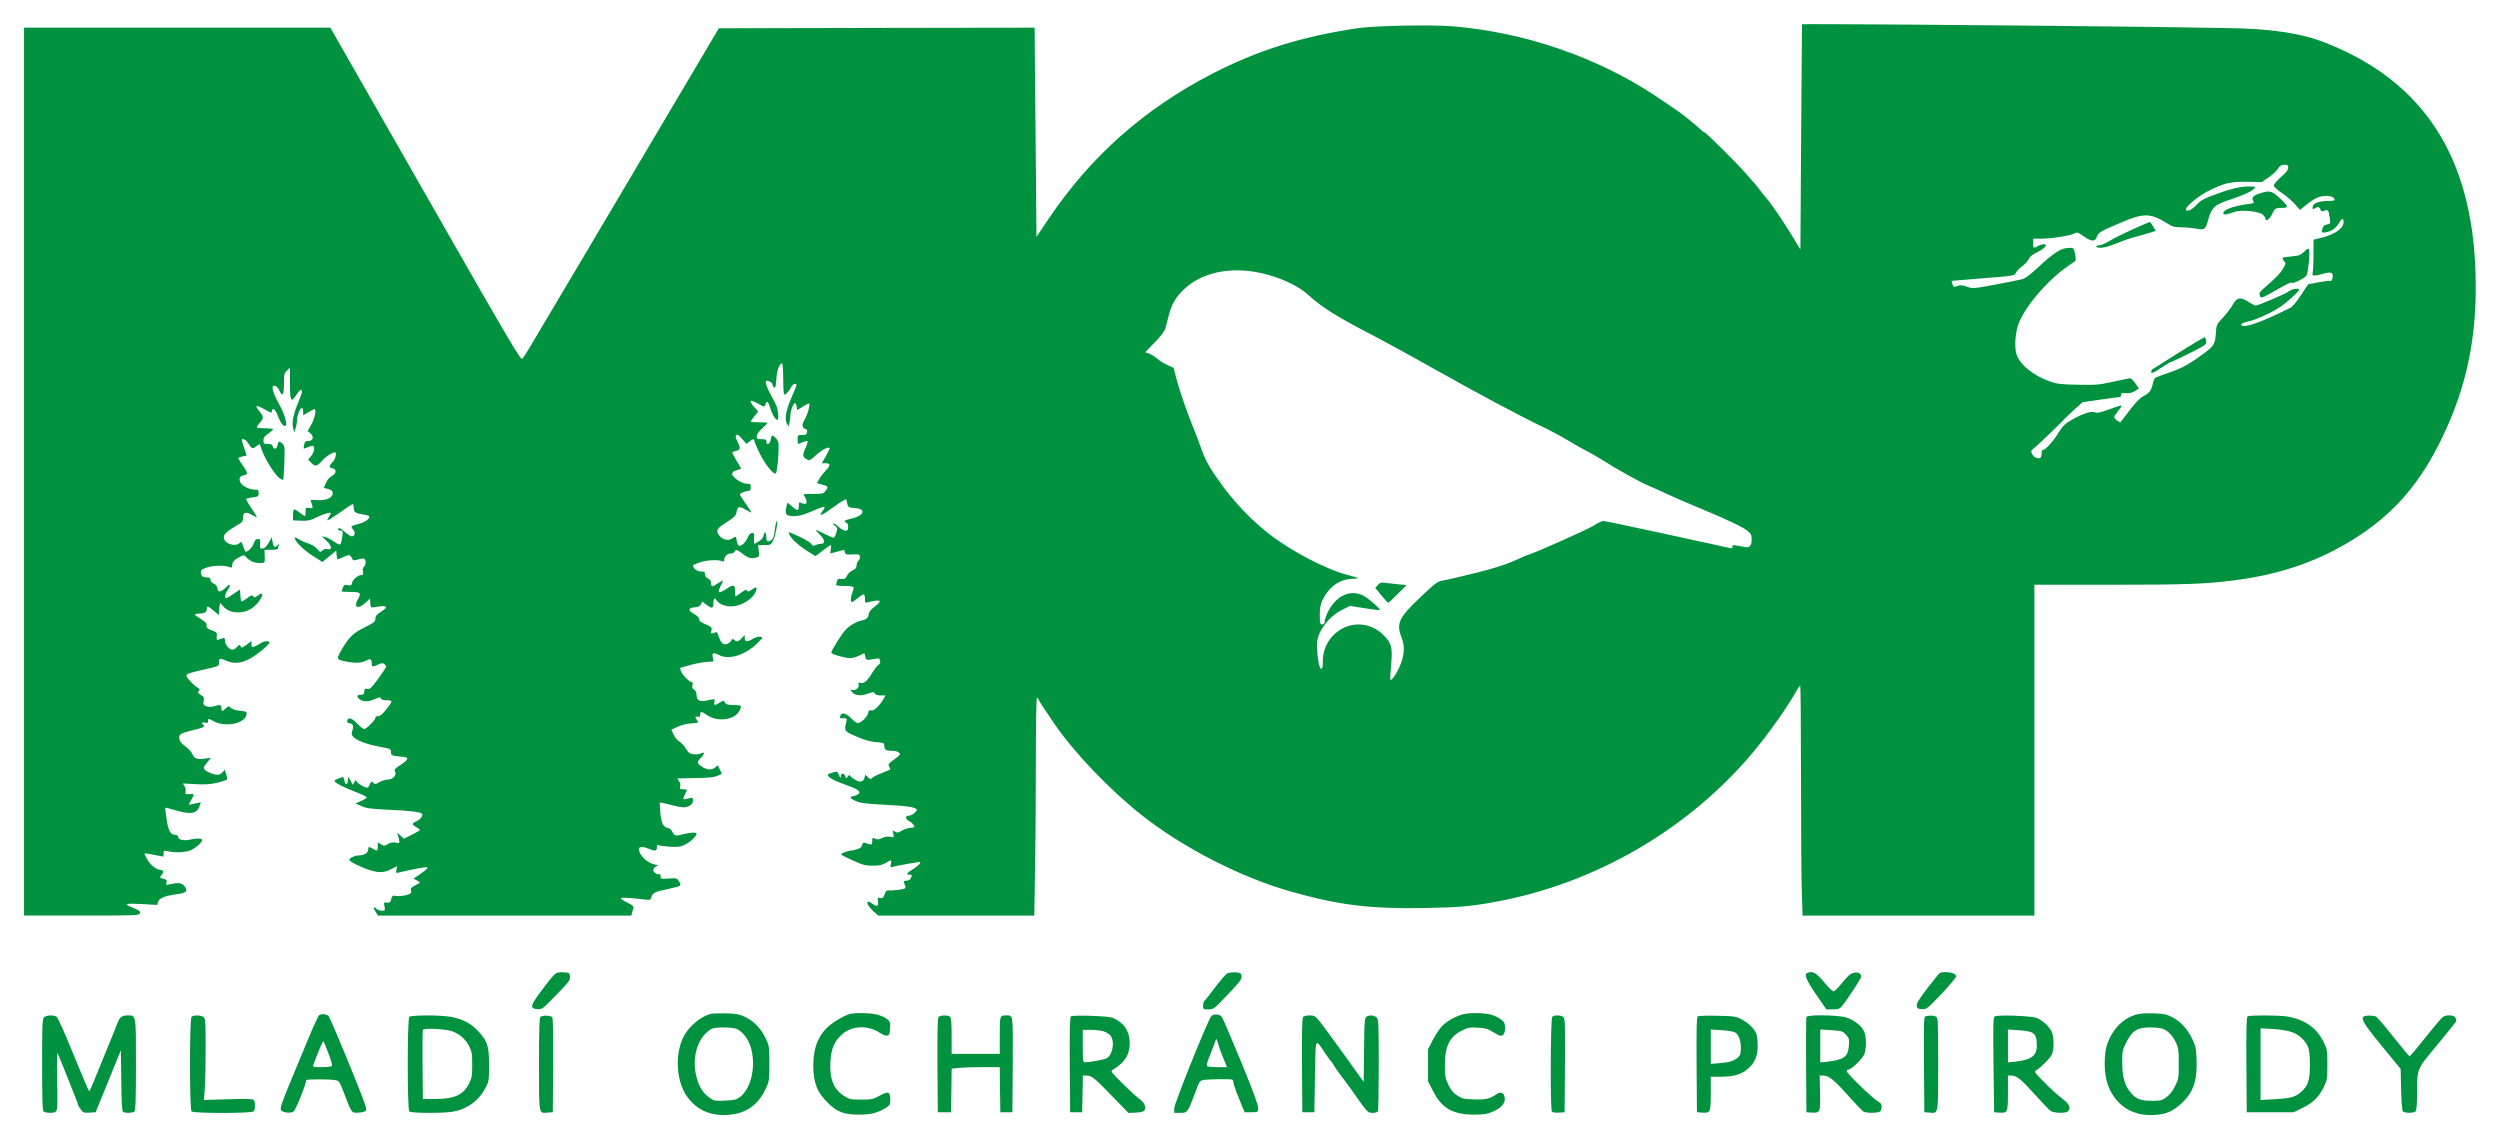 <?xml version="1.0" standalone="no"?>
<!DOCTYPE svg PUBLIC "-//W3C//DTD SVG 20010904//EN"
 "http://www.w3.org/TR/2001/REC-SVG-20010904/DTD/svg10.dtd">
<svg version="1.0" xmlns="http://www.w3.org/2000/svg"
 width="2078pt" height="947pt" viewBox="0 0 2078 947"
 preserveAspectRatio="xMidYMid meet">
<g transform="translate(0,947) scale(0.1,-0.1)"
fill="#00923f" stroke="none">
<path d="M14978 9269 c0 -2 -4 -425 -7 -938 l-6 -935 -48 80 c-81 135 -195
303 -236 349 -15 17 -40 48 -56 70 -16 22 -38 49 -49 60 -12 12 -41 45 -66 75
-56 66 -331 340 -342 340 -5 0 -21 13 -38 28 -16 16 -43 39 -61 53 -17 13 -43
34 -58 47 -30 26 -106 79 -246 172 -485 323 -1089 531 -1685 581 -180 15 -659
6 -800 -16 -467 -70 -825 -183 -1206 -379 -567 -293 -1014 -690 -1367 -1218
l-92 -137 -6 702 c-3 386 -7 777 -8 870 l-1 167 -1312 -2 -1313 -3 -373 -630
c-205 -346 -441 -745 -524 -885 -83 -140 -181 -304 -216 -365 -36 -60 -97
-164 -137 -230 -40 -66 -119 -199 -175 -295 -143 -243 -191 -322 -208 -342
-13 -16 -93 120 -805 1367 l-791 1385 -1273 0 -1273 0 0 -3690 0 -3690 479 0
c464 0 479 1 484 19 4 16 -5 24 -49 42 -91 36 -79 42 63 35 l130 -8 7 25 c7
30 56 51 141 62 96 11 113 28 76 73 -21 24 -51 27 -114 13 -37 -9 -39 -8 -33
14 5 20 1 24 -24 30 -34 8 -36 12 -14 36 18 20 11 39 -14 39 -32 0 -80 39
-107 85 -15 25 -25 48 -23 51 3 2 37 -2 77 -11 40 -8 74 -15 77 -15 2 0 4 12
4 26 0 25 2 26 38 18 59 -14 154 -9 192 11 43 21 90 64 90 82 0 16 -46 17
-107 3 -48 -11 -93 1 -93 25 0 8 -9 15 -19 15 -43 0 -62 31 -76 130 -8 51 -13
95 -12 97 2 1 32 -6 68 -17 141 -43 195 -36 218 30 l10 31 -32 -6 c-17 -4 -40
-9 -49 -11 -23 -7 -22 -2 2 38 26 42 25 50 -2 48 -44 -4 -51 -1 -45 21 3 12
-1 32 -9 44 l-15 23 109 -6 c84 -4 126 -1 181 13 39 9 74 21 77 26 3 5 0 25
-6 45 l-12 36 -19 -21 c-11 -12 -27 -21 -37 -21 -34 0 -89 21 -107 40 -17 18
-16 21 15 60 l33 42 -46 -7 c-65 -10 -92 -1 -107 35 -7 17 -29 43 -49 58 -49
37 -60 52 -61 84 0 28 12 34 153 69 49 12 65 23 47 34 -20 12 -10 25 15 19 21
-5 25 -3 25 15 0 21 0 21 47 -4 105 -56 273 -15 273 66 0 13 -12 18 -55 21
-34 3 -62 12 -75 23 -20 18 -21 18 -43 -3 -30 -28 -37 -28 -37 3 0 28 -8 30
-61 15 -25 -7 -46 -7 -64 0 -24 9 -27 14 -22 44 5 28 1 35 -24 50 -25 15 -28
20 -17 33 10 12 9 17 -7 26 -33 17 -95 84 -95 100 0 17 14 22 172 58 95 22 98
23 98 50 0 38 9 41 59 18 63 -28 117 -24 190 12 59 29 171 121 171 140 0 16
-51 10 -78 -10 -15 -10 -37 -22 -49 -25 -20 -6 -23 -4 -23 19 l0 27 -42 -32
c-34 -24 -44 -28 -46 -15 -5 20 -14 19 -35 -5 -9 -11 -25 -20 -35 -20 -27 0
-62 42 -62 74 0 28 -4 29 -58 8 -10 -4 -13 4 -10 29 3 31 0 34 -42 50 -37 14
-45 21 -43 41 1 18 -10 30 -48 53 -27 16 -49 33 -49 37 0 4 17 8 38 8 41 0 62
14 62 42 0 25 5 23 56 -18 l44 -36 1 36 c1 20 3 41 4 46 1 6 3 13 4 16 0 4 10
-5 22 -20 30 -38 71 -56 129 -56 61 0 115 25 158 74 52 60 56 107 5 66 -23
-18 -29 -19 -38 -7 -9 13 -17 11 -50 -14 -21 -16 -42 -29 -46 -29 -4 0 -9 22
-11 50 l-3 50 -60 -40 c-57 -38 -60 -39 -63 -19 -2 12 6 34 17 50 32 43 27 66
-7 30 -15 -16 -37 -32 -48 -35 -18 -5 -22 -1 -27 24 -5 20 -15 34 -32 40 -15
6 -25 17 -25 30 0 15 -7 20 -24 20 -41 0 -56 11 -56 40 0 24 6 29 56 45 55 17
143 17 187 0 13 -6 17 -2 17 17 0 27 19 47 66 71 30 15 33 15 50 -4 29 -32 69
-49 114 -49 43 0 43 0 40 68 l-2 42 56 0 c31 0 56 4 56 9 0 5 3 18 7 28 7 17
6 17 -11 0 -23 -22 -32 -16 -41 30 l-7 38 -15 -30 c-23 -44 -44 -65 -66 -65
-16 0 -19 6 -15 40 3 36 1 40 -18 40 -17 0 -25 -9 -34 -35 -12 -36 -58 -81
-71 -68 -3 4 -12 25 -19 46 -11 35 -13 37 -29 23 -40 -36 -131 -2 -131 49 0
26 30 52 112 100 43 24 48 31 48 61 0 46 23 54 71 26 21 -12 41 -22 44 -22 3
0 -17 33 -44 74 -28 40 -47 76 -44 80 3 3 28 9 55 12 45 6 48 9 48 35 0 26 -4
29 -30 29 -39 0 -90 21 -113 48 -26 29 -19 66 13 70 43 6 44 19 1 79 -22 32
-41 62 -41 65 0 4 16 10 35 14 19 3 35 7 35 9 0 1 -9 28 -20 60 -11 32 -20 62
-20 67 0 16 28 7 44 -14 44 -63 42 -62 74 -39 l30 21 23 -62 c28 -75 109 -201
144 -224 14 -9 27 -15 29 -13 2 2 6 66 9 142 5 128 4 140 -14 158 -26 26 -36
24 -42 -11 -7 -34 -32 -40 -40 -10 -4 15 -14 20 -41 20 -33 0 -36 2 -36 30 0
24 8 35 40 56 22 15 40 31 40 35 0 5 -29 9 -64 9 -36 0 -67 4 -70 8 -3 4 9 23
26 41 33 36 32 46 -14 103 -32 41 -16 44 45 9 62 -35 67 -37 67 -16 0 8 4 15
9 15 14 0 28 -22 48 -74 18 -48 45 -77 59 -63 14 14 -16 109 -55 175 -39 68
-61 128 -54 148 7 21 40 3 54 -29 27 -60 39 -45 39 50 0 83 2 91 25 113 l25
23 0 -131 c0 -149 9 -164 55 -92 26 41 45 52 45 24 0 -8 -16 -54 -36 -101 -38
-94 -50 -161 -36 -208 l9 -30 11 40 c7 22 12 53 12 68 0 35 25 97 39 97 6 0
11 -14 11 -31 l0 -31 44 26 c25 14 47 26 50 26 18 0 2 -79 -26 -128 l-31 -55
22 -18 c33 -27 25 -64 -14 -64 -25 0 -31 -5 -37 -30 -3 -16 -5 -31 -4 -33 2
-1 19 4 38 12 20 9 38 12 42 9 14 -14 5 -57 -18 -84 l-25 -29 27 -28 c32 -33
48 -29 96 25 25 30 79 63 101 63 16 0 2 -60 -20 -80 -31 -29 -32 -48 -3 -52
37 -5 36 -44 -2 -63 -20 -10 -39 -32 -50 -58 l-19 -42 37 -10 c30 -9 37 -15
37 -35 0 -39 -55 -62 -128 -57 -49 4 -58 3 -53 -10 3 -8 9 -25 12 -37 5 -21 2
-22 -25 -18 -30 4 -31 3 -31 -32 0 -20 -3 -36 -6 -36 -3 0 -24 14 -46 31 -21
17 -42 29 -45 25 -3 -3 -7 -25 -7 -48 l-1 -43 67 -3 c57 -2 75 1 125 26 58 29
123 49 123 37 0 -3 -7 -17 -16 -31 -9 -13 -15 -27 -12 -29 2 -3 49 27 103 65
54 39 102 70 107 70 4 0 8 -13 8 -29 0 -38 15 -48 78 -57 30 -4 52 -12 52 -19
0 -21 -37 -46 -90 -60 -64 -17 -68 -20 -46 -44 21 -23 18 -54 -6 -59 -9 -2
-34 13 -56 32 -39 36 -62 45 -62 26 0 -5 9 -10 21 -10 19 0 20 -4 14 -52 -4
-29 -11 -57 -16 -62 -5 -6 -26 3 -52 22 -24 17 -57 34 -73 38 l-29 7 37 -36
c46 -42 52 -81 13 -71 -18 4 -32 1 -45 -11 -18 -17 -20 -16 -45 13 -16 19 -46
37 -78 47 -29 9 -64 26 -79 36 -21 15 -28 16 -28 6 0 -26 77 -102 154 -150
l76 -48 57 47 58 47 3 -37 c2 -20 5 -36 7 -36 2 0 25 9 51 21 45 19 49 19 61
3 7 -9 14 -21 16 -27 2 -6 16 -5 40 2 21 7 44 10 52 7 19 -7 19 -50 0 -66 -9
-8 -12 -22 -8 -41 5 -24 2 -29 -14 -29 -28 0 -70 -35 -77 -65 -5 -21 -10 -24
-36 -19 -25 6 -31 3 -40 -20 -5 -15 -10 -29 -10 -32 0 -2 34 -4 75 -4 82 0 90
-8 60 -60 -38 -67 -2 -88 58 -34 l42 39 3 -39 c3 -38 3 -38 40 -32 101 18 117
4 47 -40 -35 -23 -45 -35 -45 -56 0 -25 -10 -33 -88 -72 -96 -48 -130 -81
-186 -175 -52 -89 -51 -93 19 -107 85 -18 135 -17 177 5 39 20 48 14 48 -30 0
-23 9 -24 54 -2 29 13 38 14 51 3 8 -7 15 -16 15 -21 0 -5 -30 -50 -66 -100
-58 -78 -70 -90 -90 -85 -19 5 -23 2 -26 -21 -2 -23 -8 -28 -31 -28 -33 1 -35
-18 -5 -39 30 -21 74 -20 126 4 37 17 44 17 48 5 4 -10 20 -15 44 -15 22 0 41
-4 44 -8 3 -5 -16 -35 -43 -68 -35 -43 -54 -58 -69 -57 -15 2 -22 -3 -22 -14
0 -18 -75 -93 -93 -93 -7 0 -33 20 -57 45 -47 48 -75 57 -83 26 -4 -16 1 -21
22 -23 27 -3 32 -25 16 -75 -15 -45 76 -91 237 -121 85 -16 88 -18 88 -44 0
-28 2 -29 109 -40 42 -5 34 -24 -27 -64 -50 -32 -58 -41 -49 -55 18 -29 -16
-69 -60 -69 -19 0 -51 -10 -70 -21 -32 -20 -36 -20 -51 -5 -15 14 -17 13 -29
-15 -10 -25 -16 -29 -35 -23 -32 10 -78 43 -78 57 -1 7 -7 1 -14 -12 l-14 -25
-18 35 -19 34 -3 -33 c-4 -39 -25 -38 -30 1 -2 15 -7 27 -11 27 -18 0 -71 -23
-71 -30 0 -15 69 -51 167 -89 53 -20 98 -41 100 -47 2 -6 -18 -20 -44 -31
l-48 -21 49 -22 c42 -19 75 -23 235 -31 167 -7 253 -18 268 -32 13 -13 -12
-49 -43 -62 -42 -17 -43 -30 -4 -50 16 -9 30 -19 30 -23 0 -4 -30 -22 -66 -40
l-67 -33 -30 28 c-24 22 -29 24 -22 8 4 -11 10 -32 13 -47 4 -27 3 -28 -27
-22 -22 5 -43 1 -65 -11 -32 -18 -36 -18 -60 -2 l-26 17 0 -35 c0 -39 -4 -41
-40 -20 -34 20 -40 19 -40 -8 0 -27 -34 -47 -78 -47 -31 0 -74 -20 -79 -36 -4
-13 103 -66 180 -89 72 -21 110 -19 168 11 l51 25 -7 -30 c-5 -25 -4 -29 12
-25 139 33 240 51 246 45 5 -5 -19 -28 -54 -51 l-62 -43 26 -14 c15 -7 27 -16
27 -18 0 -3 -18 -14 -40 -25 -34 -17 -39 -24 -34 -44 5 -20 0 -24 -40 -36 -25
-7 -62 -10 -81 -7 -32 5 -35 4 -43 -26 -7 -27 -12 -32 -36 -29 -26 3 -27 2
-20 -32 6 -34 5 -36 -22 -36 -15 0 -36 7 -46 17 -27 24 -30 12 -6 -25 l20 -32
1053 0 1053 0 6 24 c3 13 9 31 12 40 4 11 -9 23 -50 43 -31 15 -56 31 -56 37
0 8 63 5 196 -10 49 -6 52 -5 58 19 8 35 33 47 140 68 49 10 93 22 99 28 5 5
2 19 -9 36 -17 26 -21 27 -86 23 -66 -4 -68 -3 -68 20 0 13 -4 20 -10 17 -15
-9 -50 14 -50 34 0 10 10 22 23 28 21 10 20 11 -13 18 -63 13 -130 80 -130
130 0 19 36 20 83 0 53 -22 67 -19 67 11 0 21 3 25 18 18 9 -4 52 -9 94 -12
65 -3 85 -1 122 18 43 20 96 71 96 91 0 13 -52 11 -117 -6 -60 -16 -67 -14
-87 27 -6 12 -21 24 -33 26 -39 6 -55 37 -64 124 -4 45 -6 84 -4 87 3 2 40 -6
84 -17 43 -12 94 -22 112 -22 45 0 79 24 79 56 0 27 -2 28 -48 15 -36 -11 -40
-2 -17 39 20 36 19 40 -16 40 -28 0 -30 3 -25 23 3 14 -1 33 -10 45 -8 12 -14
22 -12 22 2 0 68 1 148 3 110 2 154 6 183 19 l37 17 -17 35 -16 35 -25 -20
c-30 -23 -70 -18 -114 13 -35 24 -35 38 -3 68 31 29 35 56 6 40 -29 -15 -87
-12 -105 5 -8 9 -23 28 -32 43 -9 16 -30 37 -46 48 -17 10 -39 37 -49 59 l-19
40 53 25 c31 14 77 26 114 28 61 4 62 5 48 25 -20 29 -19 36 5 30 15 -4 20 0
20 14 0 33 10 33 56 0 85 -60 230 -42 269 34 24 45 20 49 -44 49 -48 0 -63 4
-74 20 -13 19 -13 19 -45 0 -42 -26 -50 -25 -44 5 5 29 8 28 -57 14 -65 -14
-91 -1 -91 44 0 21 -7 36 -20 45 -15 9 -19 19 -14 37 4 15 2 25 -5 25 -19 0
-79 60 -89 89 l-10 29 76 22 c41 12 104 25 139 28 l65 5 -7 33 c-5 28 -3 34
12 34 10 -1 29 -7 43 -15 74 -43 216 1 312 96 52 52 52 53 27 57 -15 2 -42 -6
-60 -17 -47 -29 -69 -27 -69 5 l0 27 -25 -27 c-26 -29 -44 -33 -64 -13 -10 10
-14 9 -22 -5 -15 -27 -46 -40 -68 -29 -16 9 -28 30 -45 83 -4 15 -10 16 -32 8
-26 -10 -26 -9 -21 19 6 27 3 30 -48 52 -40 18 -55 29 -55 44 0 13 -14 27 -37
40 -55 29 -55 53 -1 57 32 2 45 8 54 25 l11 23 40 -30 c44 -32 53 -28 53 25 0
28 15 41 24 20 11 -29 69 -55 121 -55 87 0 189 64 210 131 10 31 0 34 -35 9
-25 -18 -34 -20 -40 -10 -9 14 -8 14 -78 -36 -22 -16 -22 -16 -22 22 0 67 -11
71 -71 30 -30 -20 -57 -32 -62 -27 -5 5 0 26 12 49 12 23 21 44 21 47 0 3 -20
-8 -44 -24 -46 -32 -56 -31 -56 6 0 15 -9 27 -25 35 -16 7 -25 19 -25 35 0 20
-5 23 -34 23 -32 0 -66 27 -66 51 0 3 26 15 58 25 60 19 142 24 180 11 18 -7
22 -5 22 10 1 29 25 53 54 53 15 0 29 7 32 15 9 22 19 19 70 -20 45 -35 68
-40 113 -28 22 5 23 10 18 54 l-6 49 54 0 c53 0 53 0 74 43 19 40 42 169 27
155 -4 -3 -12 -37 -16 -74 -6 -46 -14 -72 -26 -81 -30 -22 -44 -16 -44 21 0
42 -17 57 -22 19 -2 -18 -15 -35 -37 -50 -19 -13 -37 -23 -40 -23 -3 0 -5 20
-3 45 4 40 2 45 -17 45 -14 0 -26 -13 -40 -45 -18 -41 -54 -70 -73 -58 -4 2
-10 19 -14 38 -7 40 -7 40 -39 19 -32 -21 -78 -10 -105 24 -33 41 -22 61 60
112 62 39 76 52 81 79 11 53 22 57 73 27 24 -14 47 -26 51 -26 3 0 -17 32 -45
72 -27 39 -50 74 -50 78 0 10 47 30 70 30 16 0 20 7 20 30 0 27 -3 30 -33 30
-35 0 -100 39 -117 69 -11 22 1 36 43 46 15 4 27 9 27 11 0 2 -18 33 -40 68
-21 36 -36 67 -32 69 4 2 19 7 35 11 32 8 34 23 6 78 -15 30 -18 43 -9 52 8 8
21 0 48 -31 l37 -42 24 19 c27 23 41 25 41 7 0 -7 20 -54 44 -104 45 -92 119
-184 135 -167 14 15 30 234 20 262 -9 24 -36 51 -50 52 -4 0 -10 -16 -13 -35
-7 -38 -36 -50 -36 -15 0 17 -7 20 -40 20 -35 0 -40 3 -40 24 0 15 16 38 45
65 25 23 45 44 45 46 0 3 -31 5 -70 5 -38 0 -70 3 -70 6 0 3 14 24 31 45 l31
39 -31 35 c-52 59 -40 70 30 30 53 -30 55 -30 62 -5 8 33 24 23 37 -24 15 -53
45 -106 61 -106 8 0 10 18 7 54 -3 40 -15 73 -46 126 -42 73 -66 137 -54 144
13 7 52 -13 52 -27 0 -8 6 -20 14 -26 11 -9 14 3 19 68 5 75 26 131 48 131 5
0 9 -58 9 -130 0 -73 4 -130 9 -130 14 0 39 28 56 61 15 28 45 40 45 18 0 -6
-18 -52 -41 -103 -45 -101 -59 -179 -38 -217 l13 -24 7 25 c4 14 7 42 8 63 1
43 25 107 40 107 5 0 11 -13 13 -30 l3 -29 49 30 c26 17 50 28 53 25 9 -9 -17
-99 -38 -132 -25 -41 -24 -70 2 -77 15 -4 20 -12 17 -29 -2 -19 -9 -23 -41
-23 -36 0 -37 -1 -37 -37 0 -21 2 -38 4 -38 2 0 19 7 39 15 19 8 37 12 40 9 3
-4 -5 -31 -19 -61 -26 -59 -23 -72 18 -94 16 -9 28 -2 71 39 46 42 101 71 113
59 3 -2 -11 -32 -30 -66 l-35 -61 29 0 c45 0 46 -18 2 -63 -22 -23 -47 -56
-55 -73 l-16 -30 45 -12 c49 -13 52 -20 25 -53 -17 -22 -27 -24 -100 -24 -45
0 -81 -1 -81 -3 0 -2 7 -17 16 -34 20 -39 6 -57 -31 -40 -24 11 -25 10 -25
-23 0 -43 -12 -44 -58 -3 l-36 31 -7 -24 c-14 -50 -10 -76 14 -83 52 -14 103
-5 194 34 52 23 99 40 105 38 5 -2 0 -16 -12 -31 -44 -56 -12 -46 88 28 64 47
104 71 106 63 3 -7 7 -25 10 -40 6 -24 11 -27 58 -30 102 -6 84 -64 -27 -89
-56 -12 -67 -22 -40 -33 9 -3 15 -18 15 -36 0 -25 -4 -30 -24 -30 -12 0 -37
14 -54 30 -18 17 -37 30 -44 30 -7 0 -2 -9 11 -19 23 -18 24 -21 12 -60 -6
-23 -16 -41 -22 -41 -5 0 -41 16 -79 35 -39 19 -70 33 -70 30 0 -2 16 -20 35
-39 43 -43 47 -76 9 -76 -14 0 -34 -5 -46 -11 -16 -9 -23 -7 -35 11 -14 19
-92 61 -170 91 -23 8 -23 8 -8 -20 18 -36 87 -96 158 -139 l56 -34 60 46 c33
25 63 46 66 46 4 0 4 -16 1 -35 -4 -19 -6 -35 -4 -35 2 0 28 7 58 15 30 8 56
15 56 15 1 0 4 -9 7 -21 5 -18 12 -20 64 -17 52 3 58 1 61 -18 2 -11 -4 -27
-13 -34 -8 -7 -15 -24 -15 -39 0 -19 -8 -30 -33 -41 -17 -8 -39 -28 -47 -45
-13 -25 -20 -30 -46 -27 -26 3 -33 -1 -38 -20 -3 -13 -6 -26 -6 -30 0 -5 31
-8 69 -8 39 0 72 -4 75 -9 3 -5 -2 -29 -11 -53 -9 -25 -13 -53 -10 -62 6 -15
13 -13 50 18 24 20 49 36 56 36 6 0 11 -16 11 -36 0 -35 1 -36 28 -29 103 26
121 14 54 -36 -30 -22 -48 -43 -50 -59 -5 -35 -18 -48 -55 -56 -48 -10 -99
-39 -136 -76 -33 -33 -121 -174 -121 -193 0 -13 115 -45 160 -45 17 0 48 9 70
20 49 25 48 25 52 -8 3 -29 12 -31 80 -18 32 7 37 5 43 -14 5 -16 1 -26 -13
-36 -12 -8 -37 -41 -57 -74 -39 -64 -65 -85 -95 -75 -14 5 -17 2 -13 -13 7
-27 -24 -54 -50 -46 -20 6 -21 6 -5 -17 20 -31 76 -36 136 -13 41 15 45 15 54
0 6 -11 22 -16 49 -16 l40 0 -18 -31 c-34 -58 -81 -101 -102 -94 -15 5 -21 0
-26 -25 -7 -31 -60 -80 -86 -80 -8 0 -33 18 -54 40 -41 42 -78 52 -89 24 -9
-23 -8 -24 25 -24 29 0 30 -1 23 -32 -18 -75 -17 -76 86 -120 69 -30 114 -42
163 -46 56 -4 67 -8 67 -23 0 -40 11 -49 59 -49 43 0 71 -12 71 -31 0 -4 -23
-23 -50 -43 -43 -31 -49 -39 -40 -56 5 -10 10 -21 10 -23 0 -3 -31 -17 -69
-32 -38 -14 -75 -33 -82 -41 -10 -13 -15 -12 -34 6 l-23 21 -6 -25 c-9 -35
-40 -42 -80 -16 -19 11 -37 26 -39 33 -3 8 -10 6 -20 -7 -14 -19 -15 -19 -21
2 -10 29 -36 28 -37 0 -1 -19 -3 -18 -15 10 -10 24 -19 32 -30 28 -9 -3 -27
-9 -40 -12 -53 -14 -9 -49 118 -94 104 -37 134 -56 117 -76 -6 -7 -24 -16 -40
-19 -38 -8 -37 -19 4 -38 49 -23 77 -26 272 -37 170 -8 245 -21 245 -41 0 -17
-44 -49 -68 -49 -31 0 -26 -30 7 -46 23 -12 41 -32 41 -46 0 -5 -14 -8 -31 -8
-16 0 -48 -10 -69 -22 -34 -20 -42 -21 -61 -10 -20 13 -21 12 -14 -18 7 -32 7
-32 -24 -25 -22 5 -44 1 -68 -10 -28 -13 -41 -15 -59 -6 -22 10 -24 9 -24 -20
0 -28 -3 -31 -24 -25 -13 3 -31 8 -39 12 -10 3 -17 -3 -21 -20 -4 -18 -16 -28
-44 -35 -20 -6 -43 -11 -51 -11 -21 0 -81 -23 -81 -31 0 -3 44 -26 97 -50 86
-39 106 -44 168 -44 55 0 78 5 108 23 49 28 50 28 42 -9 -6 -27 -5 -30 11 -25
40 12 228 45 232 41 8 -8 -18 -33 -64 -62 -48 -31 -55 -43 -24 -43 23 0 24 -4
10 -31 -6 -11 -21 -19 -36 -19 -21 0 -25 -4 -19 -17 20 -49 19 -50 -42 -58
-32 -5 -69 -7 -83 -6 -21 2 -28 -4 -38 -34 -11 -29 -17 -34 -36 -29 -20 5 -22
2 -18 -30 5 -42 -6 -46 -50 -15 -58 41 -48 -11 12 -65 l40 -36 648 0 649 0 6
362 c4 199 7 606 7 905 0 312 4 543 9 543 5 0 12 -7 15 -16 5 -14 67 -109 136
-208 161 -234 456 -542 715 -747 348 -276 835 -525 1255 -642 396 -111 652
-142 1099 -134 290 5 391 14 600 53 821 152 1593 600 2127 1235 133 158 283
370 360 506 16 29 32 53 37 53 4 0 7 -348 7 -773 0 -426 3 -856 7 -955 l6
-182 964 0 963 0 0 1375 0 1375 628 0 c620 0 793 6 1027 36 402 50 740 171
1044 372 305 201 513 447 690 814 206 426 292 844 278 1358 -26 976 -430 1601
-1242 1923 -165 65 -333 98 -605 117 -142 10 -1106 22 -2867 36 -486 3 -884 5
-885 3z m4042 -1193 c0 -18 -17 -40 -60 -77 -33 -29 -60 -60 -60 -70 0 -11 24
-34 63 -60 34 -22 83 -64 109 -92 l46 -52 39 32 c21 18 56 44 79 58 59 36 154
36 168 0 4 -12 -5 -15 -47 -15 -72 0 -124 -16 -132 -41 -9 -28 -1 -33 24 -17
21 13 32 7 44 -25 1 -5 14 -4 29 2 30 11 33 8 43 -63 7 -45 7 -46 -23 -52 -28
-6 -37 -18 -43 -59 -2 -18 66 -4 99 21 17 14 39 38 47 55 19 35 35 38 35 5 0
-54 -67 -102 -184 -132 l-66 -16 0 -118 c0 -65 -3 -132 -6 -149 -6 -28 -4 -31
17 -31 13 0 45 7 72 15 53 16 77 11 77 -15 0 -27 -11 -51 -21 -45 -4 3 -48 -2
-96 -11 l-88 -17 -60 -91 c-33 -50 -71 -96 -85 -103 -247 -125 -410 -180 -410
-140 0 8 23 18 58 25 64 13 198 75 270 124 54 37 152 127 152 139 0 17 -58 9
-84 -12 -27 -21 -256 -119 -278 -119 -6 0 -33 14 -59 31 -67 43 -97 38 -129
-22 -14 -25 -50 -73 -81 -107 -56 -60 -56 -60 -61 -135 -6 -90 -15 -104 -119
-179 -108 -79 -170 -112 -279 -148 -52 -18 -101 -37 -107 -42 -7 -6 -15 -26
-19 -47 -9 -50 -28 -78 -72 -100 -37 -19 -85 -70 -156 -168 -21 -29 -41 -53
-44 -53 -4 1 -18 10 -31 20 -26 22 -26 20 29 93 12 15 17 27 11 27 -5 0 -52
-15 -103 -34 -72 -26 -98 -31 -115 -23 -29 13 -106 -12 -195 -64 -57 -33 -73
-50 -113 -114 -44 -70 -104 -135 -125 -135 -6 0 -10 -13 -10 -29 0 -17 -5 -33
-11 -36 -19 -13 -56 4 -68 32 -11 25 -10 29 13 45 13 10 60 53 104 96 106 102
104 100 155 152 24 25 68 66 96 91 l52 46 152 22 c84 12 155 21 160 21 4 0 7
8 7 18 0 14 7 17 40 14 28 -3 49 2 74 17 l35 22 -31 44 c-24 34 -37 43 -52 40
-12 -2 -75 -16 -141 -30 -108 -24 -136 -26 -285 -23 -148 3 -173 6 -238 30
-130 47 -237 133 -268 215 -22 58 -15 188 16 266 50 132 217 332 373 449 43
32 85 61 92 65 10 6 11 19 3 61 -11 51 -11 52 -47 52 -69 -1 -124 -35 -272
-173 -51 -48 -96 -81 -118 -87 -20 -6 -121 -26 -224 -45 -187 -35 -189 -35
-238 -18 -40 14 -54 15 -79 6 -29 -11 -32 -10 -41 14 -5 14 -8 27 -7 28 2 1
102 9 223 19 297 23 301 23 313 51 6 12 28 36 50 51 22 16 46 43 54 59 9 21
30 38 70 58 65 31 95 67 56 67 -13 -1 -34 -7 -48 -15 -37 -21 -40 -19 -40 23
l0 38 58 0 c84 -1 242 23 278 41 30 15 32 15 83 -21 66 -45 95 -47 109 -7 13
38 29 48 200 120 191 82 245 81 383 -4 47 -29 64 -34 115 -34 33 0 89 -5 123
-11 77 -14 82 -10 106 74 29 104 54 126 195 171 97 32 170 66 189 89 12 14 7
16 -50 16 -71 0 -156 -21 -297 -74 -76 -28 -101 -43 -136 -80 -40 -44 -86 -62
-86 -34 0 23 101 106 177 146 135 69 190 83 330 81 l123 -3 56 39 c31 21 63
50 72 64 22 34 32 41 65 41 22 0 27 -4 27 -24z m-8550 -873 c159 -33 318 -105
404 -184 116 -106 238 -182 561 -349 88 -46 297 -160 465 -255 351 -198 751
-412 916 -490 62 -29 162 -82 221 -118 59 -36 133 -77 163 -92 30 -15 85 -47
123 -71 108 -70 311 -183 384 -213 38 -16 108 -47 156 -70 49 -23 170 -76 270
-117 232 -96 356 -156 396 -189 26 -22 31 -34 31 -70 0 -50 -18 -70 -57 -62
-16 3 -45 8 -65 12 -32 6 -38 5 -38 -9 0 -12 -6 -16 -17 -12 -10 3 -72 16
-138 30 -66 14 -295 64 -510 111 -214 46 -399 85 -409 85 -10 0 -48 -18 -83
-41 -51 -32 -516 -239 -538 -239 -3 0 -54 -22 -114 -49 -80 -36 -166 -63 -332
-105 -123 -30 -244 -59 -269 -62 -40 -6 -59 -20 -172 -127 -193 -181 -215
-228 -167 -349 29 -73 22 -153 -21 -247 -29 -63 -64 -111 -74 -100 -2 2 1 57
7 121 13 146 4 182 -62 248 -120 120 -301 119 -420 -2 -54 -55 -85 -132 -86
-210 0 -55 -3 -68 -15 -66 -16 3 -32 102 -33 203 -1 99 95 230 210 287 l65 32
124 -20 c68 -11 124 -17 124 -14 0 14 -98 99 -138 119 -112 57 -235 -4 -301
-149 -11 -25 -21 -55 -21 -67 0 -16 -6 -23 -20 -23 -18 0 -20 7 -20 78 0 64 5
87 26 130 55 111 147 172 257 172 54 0 44 6 -45 29 -181 46 -468 195 -658 342
-133 102 -274 247 -381 391 -109 148 -148 215 -188 330 -16 47 -47 126 -67
175 -45 108 -115 312 -140 412 l-19 74 -52 23 c-28 13 -67 37 -86 54 -19 17
-49 35 -66 41 l-32 11 80 83 c56 58 83 95 90 122 5 21 17 67 26 103 23 90 58
151 125 214 146 140 379 191 630 139z"/>
<path d="M18789 7864 c-58 -17 -77 -38 -61 -64 10 -17 7 -19 -36 -25 -130 -17
-212 -48 -212 -79 0 -15 31 -10 98 14 49 18 194 4 227 -22 14 -11 25 -26 25
-34 0 -32 36 -7 57 39 24 49 24 49 101 50 33 1 27 18 -20 63 -82 79 -97 84
-179 58z"/>
<path d="M17729 7565 c-75 -34 -164 -78 -197 -99 -33 -20 -72 -36 -86 -36 -16
0 -25 -4 -21 -10 13 -20 79 -9 173 29 53 22 120 45 147 51 28 7 78 21 112 32
l62 19 -21 35 c-11 19 -23 36 -27 38 -3 2 -67 -25 -142 -59z"/>
<path d="M19152 7378 c-28 -28 -40 -33 -102 -39 -39 -3 -73 -9 -77 -12 -3 -4
2 -16 12 -27 17 -18 16 -21 -8 -62 -23 -40 -65 -83 -160 -164 -37 -32 -44 -48
-28 -73 7 -10 35 2 131 58 82 48 125 68 130 61 8 -13 115 42 123 63 14 36 29
195 21 210 -9 15 -13 13 -42 -15z"/>
<path d="M18110 6539 c-113 -72 -211 -134 -219 -138 -7 -4 -11 -15 -10 -24 3
-13 19 -7 78 33 41 28 79 50 84 50 5 0 74 33 153 72 141 71 145 74 142 102 -2
16 -7 31 -13 32 -5 1 -102 -56 -215 -127z"/>
<path d="M11453 4608 l-22 -24 50 -62 c28 -34 54 -62 58 -62 4 0 39 33 80 74
l73 73 -74 7 c-40 4 -89 10 -108 12 -28 5 -39 1 -57 -18z"/>
<path d="M4607 1368 c-14 -13 -62 -72 -106 -132 -94 -125 -100 -149 -35 -154
40 -3 42 -1 158 118 106 109 117 124 114 153 -3 31 -5 32 -54 35 -43 2 -56 -1
-77 -20z"/>
<path d="M10203 1380 c-12 -5 -56 -55 -99 -112 -42 -57 -83 -108 -90 -114 -8
-6 -14 -25 -14 -43 0 -30 1 -31 44 -31 43 0 46 2 160 122 91 95 116 127 116
149 0 18 -6 29 -17 32 -27 8 -76 6 -100 -3z"/>
<path d="M15023 1383 c-30 -11 -10 -59 72 -179 l86 -124 53 0 c42 0 57 5 73
23 38 43 163 233 163 249 0 42 -64 47 -106 7 -13 -12 -42 -46 -66 -75 -24 -30
-50 -54 -58 -54 -8 0 -37 28 -65 61 -76 93 -106 111 -152 92z"/>
<path d="M16123 1382 c-6 -4 -52 -61 -103 -126 -69 -91 -90 -126 -88 -145 3
-23 8 -26 43 -29 39 -2 42 0 163 127 67 71 122 137 122 145 0 9 -12 21 -26 26
-30 12 -94 13 -111 2z"/>
<path d="M5900 1041 c-91 -29 -185 -114 -225 -202 -68 -152 -51 -365 39 -488
80 -108 190 -157 334 -148 150 9 251 78 316 216 30 64 31 69 31 211 0 141 -1
147 -31 210 -39 82 -100 144 -172 178 -48 22 -73 27 -162 29 -58 1 -116 -1
-130 -6z m228 -125 c15 -8 39 -27 53 -43 117 -125 100 -421 -30 -521 -32 -24
-46 -27 -126 -30 -87 -4 -91 -3 -132 27 -56 40 -91 103 -110 197 -31 154 25
313 132 372 30 17 180 15 213 -2z"/>
<path d="M7060 1041 c-44 -14 -114 -53 -157 -88 -97 -78 -143 -187 -143 -337
0 -148 31 -225 126 -318 75 -72 129 -92 249 -93 105 0 163 15 232 59 29 19 33
26 33 69 0 63 -17 69 -90 29 -53 -30 -65 -32 -152 -32 -87 0 -98 2 -140 29
-89 57 -123 141 -116 284 6 108 32 172 97 229 80 74 218 79 316 12 21 -14 47
-24 59 -22 18 3 21 11 24 59 3 51 0 59 -24 78 -15 12 -49 28 -77 36 -53 16
-193 19 -237 6z"/>
<path d="M12163 1040 c-56 -13 -137 -58 -175 -97 -21 -21 -55 -73 -78 -116
l-40 -78 0 -134 0 -134 43 -83 c72 -141 165 -193 342 -193 82 1 109 5 151 24
71 31 106 70 102 111 -4 46 -30 60 -65 37 -65 -42 -94 -49 -192 -45 -87 3
-100 6 -140 33 -32 22 -52 46 -73 90 -25 54 -28 70 -28 166 0 155 40 233 145
285 48 23 64 26 128 22 62 -3 82 -8 126 -36 29 -17 58 -32 65 -32 23 0 36 24
36 66 0 35 -5 47 -30 68 -17 14 -54 32 -82 41 -54 16 -179 19 -235 5z"/>
<path d="M17749 1035 c-104 -33 -184 -114 -230 -233 -33 -83 -33 -250 -1 -342
60 -173 201 -268 386 -258 102 6 158 30 232 100 95 89 128 187 122 355 -3 96
-7 116 -35 175 -40 85 -100 150 -171 185 -49 24 -71 28 -157 30 -67 2 -115 -2
-146 -12z m228 -116 c42 -16 83 -58 109 -114 21 -44 24 -64 24 -176 0 -120 -1
-128 -31 -187 -19 -40 -44 -72 -72 -92 -37 -27 -48 -30 -119 -30 -97 0 -134
15 -180 71 -49 59 -68 131 -68 249 0 91 2 102 34 166 49 97 92 124 197 124 43
0 90 -5 106 -11z"/>
<path d="M2653 1032 c-7 -4 -49 -96 -93 -202 -45 -107 -96 -231 -114 -275
-105 -250 -120 -296 -110 -313 14 -21 83 -28 105 -10 19 15 111 246 103 259
-6 10 205 10 249 0 26 -5 33 -17 70 -116 61 -160 59 -157 119 -153 34 2 54 8
61 19 8 13 -24 100 -143 390 -84 206 -160 382 -168 392 -16 18 -58 23 -79 9z
m78 -320 c26 -69 34 -99 26 -104 -7 -4 -45 -8 -86 -8 -65 0 -72 2 -67 18 47
125 80 202 84 197 4 -3 23 -50 43 -103z"/>
<path d="M10068 1023 c-29 -33 -308 -727 -308 -766 l0 -37 50 0 c60 0 61 1
120 156 41 111 42 112 78 118 21 3 83 6 140 6 99 0 102 -1 103 -22 0 -13 21
-75 47 -138 l47 -115 55 0 c55 0 55 0 58 32 2 23 -37 131 -143 390 -81 197
-153 365 -161 373 -19 22 -68 24 -86 3z m101 -350 l30 -73 -77 0 c-42 0 -82 4
-88 8 -8 5 0 36 27 101 21 52 40 104 44 115 5 17 9 10 20 -29 7 -27 27 -83 44
-122z"/>
<path d="M366 1014 c-14 -13 -16 -63 -16 -393 0 -280 3 -380 12 -389 7 -7 31
-12 55 -12 32 0 45 5 53 20 8 14 9 95 5 258 -3 154 -2 230 4 217 18 -37 171
-422 171 -429 0 -5 9 -21 21 -37 19 -27 25 -30 73 -27 l51 3 105 258 105 258
3 -252 c2 -187 6 -255 15 -261 19 -12 82 -9 95 4 9 9 12 109 12 389 0 421 2
409 -69 409 -47 0 -67 -15 -85 -65 -8 -22 -49 -123 -91 -225 -42 -102 -90
-220 -107 -262 -17 -43 -34 -78 -37 -78 -3 0 -62 137 -130 305 -77 189 -131
310 -142 315 -27 15 -86 12 -103 -6z"/>
<path d="M1592 1018 c-17 -17 -17 -769 0 -786 17 -17 499 -17 516 0 15 15 16
80 0 96 -8 8 -65 10 -213 5 l-201 -6 7 74 c4 41 8 192 8 336 1 225 -1 264 -15
277 -18 19 -85 21 -102 4z"/>
<path d="M3402 1018 c-17 -17 -17 -769 0 -786 16 -16 297 -16 370 -1 120 25
211 94 265 199 27 52 28 61 28 190 0 159 -13 197 -95 284 -59 62 -134 100
-230 115 -92 15 -323 14 -338 -1z m365 -123 c60 -25 101 -63 131 -118 24 -47
27 -62 27 -157 0 -92 -3 -111 -25 -154 -50 -98 -120 -130 -285 -131 l-100 0
-3 280 c-1 154 0 286 3 294 7 19 199 8 252 -14z"/>
<path d="M4491 1017 c-8 -8 -11 -121 -11 -393 0 -427 -3 -408 72 -402 l43 3 3
389 c1 257 -1 393 -8 401 -13 16 -84 17 -99 2z"/>
<path d="M7801 1016 c-8 -9 -10 -123 -9 -402 l3 -389 55 0 55 0 3 181 2 181
62 7 c33 3 123 6 199 6 l139 0 2 -187 3 -188 50 0 50 0 3 394 c2 424 4 411
-50 411 -58 0 -58 1 -58 -166 l0 -154 -200 0 -200 0 0 148 c0 102 -4 152 -12
160 -16 16 -83 15 -97 -2z"/>
<path d="M8902 1022 c-9 -6 -12 -94 -10 -403 l3 -394 50 0 50 0 3 153 3 152
24 0 c53 0 58 -4 289 -243 l66 -68 62 3 c42 2 64 8 71 19 16 26 0 64 -39 92
-20 14 -84 72 -141 129 -90 88 -102 104 -88 113 103 61 145 126 145 225 0 101
-49 172 -145 211 -36 14 -324 24 -343 11z m263 -122 c22 -5 50 -21 63 -35 42
-49 21 -168 -34 -194 -24 -10 -137 -30 -176 -31 -16 0 -18 13 -18 135 l0 135
63 0 c34 0 80 -5 102 -10z"/>
<path d="M10831 1016 c-8 -9 -10 -123 -9 -402 l3 -389 50 0 50 0 5 299 c6 338
-2 320 85 191 27 -38 51 -72 55 -75 4 -3 13 -16 19 -29 11 -19 62 -90 113
-156 5 -5 30 -41 57 -80 109 -154 110 -155 151 -155 25 0 40 5 44 16 3 9 6
183 6 388 0 349 -1 374 -18 389 -22 20 -61 22 -85 5 -15 -12 -17 -43 -19 -277
l-3 -264 -157 219 c-86 120 -178 245 -203 277 -44 53 -49 57 -90 57 -24 0 -48
-6 -54 -14z"/>
<path d="M12902 1018 c-14 -14 -17 -764 -3 -786 5 -9 25 -12 57 -10 l49 3 3
390 c2 358 1 391 -15 403 -21 15 -75 16 -91 0z"/>
<path d="M14112 1022 c-9 -6 -12 -94 -10 -403 l3 -394 43 -3 c69 -5 72 1 72
159 l0 139 83 0 c104 0 171 19 224 65 59 51 83 106 83 193 0 39 -5 83 -11 99
-15 41 -67 91 -124 121 -46 24 -62 26 -200 29 -82 2 -156 0 -163 -5z m307
-132 c32 -17 51 -64 51 -128 0 -48 -4 -62 -22 -80 -33 -30 -70 -42 -154 -49
l-74 -6 0 143 0 143 89 -6 c50 -3 99 -11 110 -17z"/>
<path d="M15015 1017 c-3 -6 -4 -188 -3 -402 l3 -390 46 -3 c68 -4 71 3 67
167 l-3 141 29 0 c47 0 89 -34 207 -166 61 -68 119 -129 129 -134 26 -14 124
-12 138 2 7 7 12 24 12 40 0 21 -8 31 -31 43 -39 21 -259 233 -259 251 0 8 7
14 15 14 23 0 116 90 131 127 18 42 18 144 0 186 -20 49 -88 102 -155 121 -73
20 -319 23 -326 3z m329 -148 c26 -29 28 -37 24 -90 -7 -93 -40 -118 -180
-134 l-58 -6 0 137 0 137 93 -6 c88 -6 93 -7 121 -38z"/>
<path d="M16007 1023 c-16 -4 -17 -30 -15 -401 l3 -397 43 -3 c75 -6 72 -25
72 404 0 369 -1 384 -19 394 -20 10 -52 11 -84 3z"/>
<path d="M16580 1021 c-13 -8 -14 -60 -10 -403 l5 -393 43 -3 c69 -5 72 1 72
164 l0 144 28 0 c44 0 84 -32 197 -159 60 -66 118 -128 131 -136 28 -18 125
-20 142 -3 28 28 14 62 -45 105 -32 24 -98 83 -148 134 -83 84 -89 92 -71 102
42 25 120 104 132 134 18 42 18 142 -1 185 -17 41 -74 94 -124 116 -42 18
-326 29 -351 13z m313 -136 c29 -18 37 -42 37 -107 0 -84 -45 -117 -182 -133
l-58 -6 0 137 0 137 89 -6 c57 -4 99 -11 114 -22z"/>
<path d="M18682 1022 c-9 -7 -12 -94 -10 -403 l3 -394 195 0 195 0 77 38 c86
42 133 89 176 177 25 51 27 64 27 180 0 122 -1 128 -33 192 -57 116 -157 185
-302 209 -68 11 -310 12 -328 1z m372 -132 c59 -22 109 -70 132 -126 9 -22 14
-73 14 -146 0 -129 -16 -177 -78 -228 -48 -40 -84 -49 -219 -57 l-113 -6 0
298 0 298 104 -6 c67 -4 124 -14 160 -27z"/>
<path d="M19653 1023 c-36 -14 -10 -59 144 -246 l157 -192 4 -170 c2 -94 9
-176 14 -182 13 -16 90 -17 106 -1 8 8 12 56 13 148 1 214 -7 194 164 401 83
100 154 188 158 195 4 8 3 23 -3 34 -13 24 -75 28 -106 6 -11 -8 -76 -84 -144
-170 -68 -86 -127 -156 -131 -156 -4 0 -64 72 -134 160 -69 88 -135 164 -145
170 -19 10 -75 12 -97 3z"/>
</g>
</svg>
